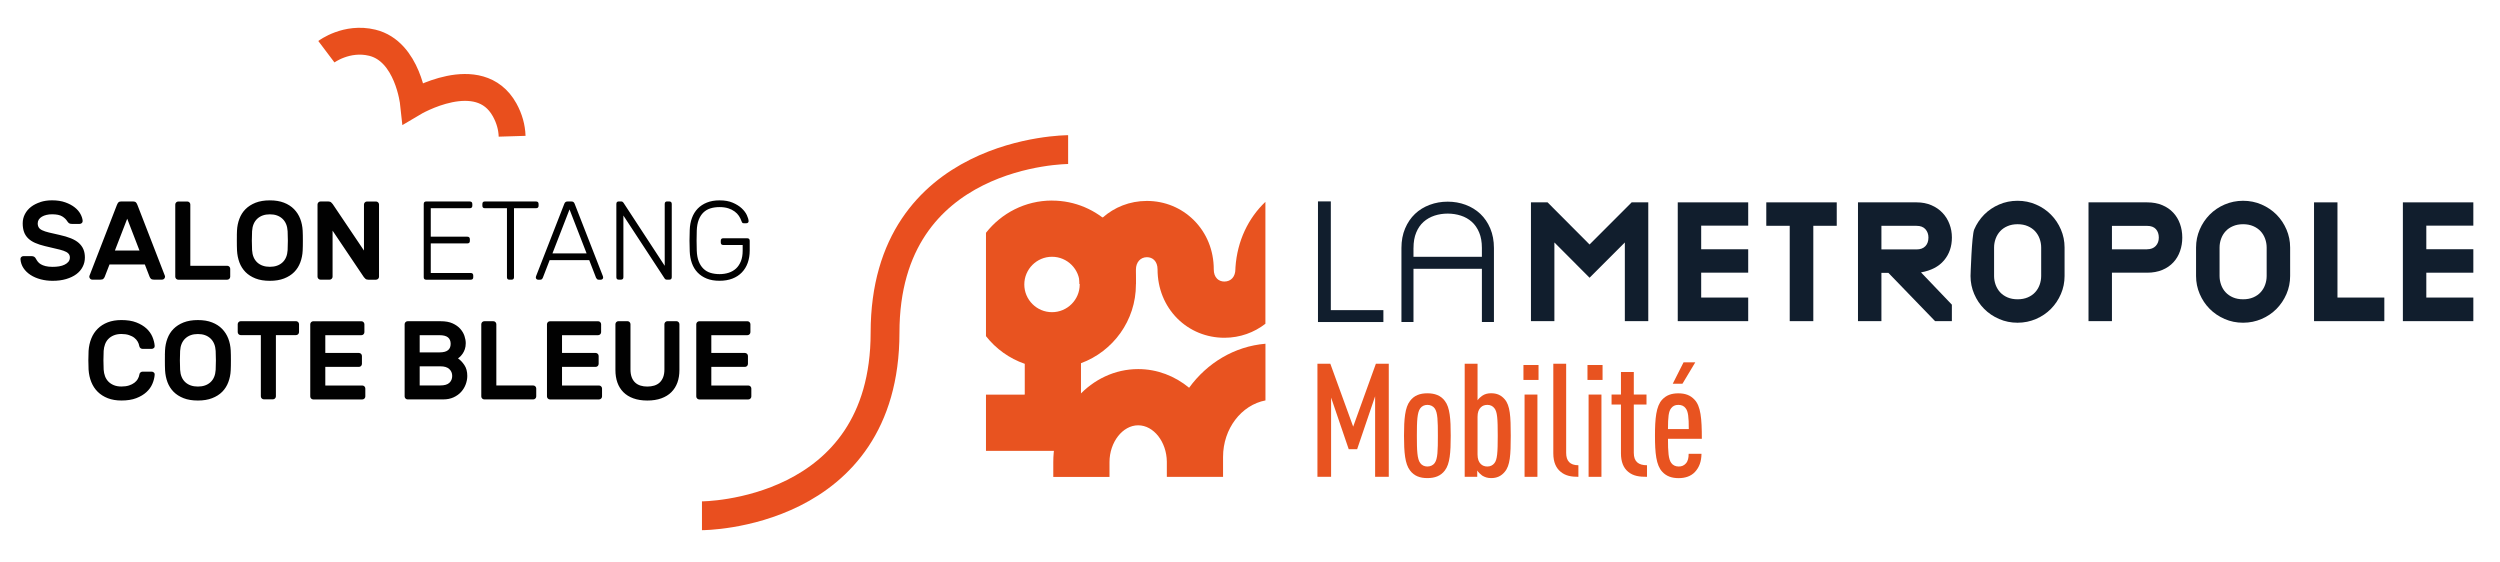 <svg xmlns="http://www.w3.org/2000/svg" id="Calque_1" viewBox="0 0 649.71 146"><defs><style>      .st0, .st1, .st2 {        fill: none;      }      .st1 {        stroke: #e94f1f;        stroke-width: 7.49px;      }      .st1, .st2 {        stroke-miterlimit: 10;      }      .st3 {        fill: #e85320;      }      .st4 {        fill: #010101;      }      .st5 {        fill: #111e2d;      }      .st2 {        stroke: #e94f1d;        stroke-width: 6.98px;      }    </style></defs><polygon class="st3" points="357.37 123.92 357.37 102.99 352.7 116.74 350.51 116.74 345.93 103.32 345.93 123.92 342.38 123.92 342.38 94.53 345.73 94.53 351.67 110.88 357.57 94.53 360.92 94.53 360.92 123.92 357.37 123.92"></polygon><path class="st3" d="M375.49,122.27c-1.07,1.44-2.64,1.98-4.54,1.98s-3.43-.54-4.5-1.98c-1.32-1.69-1.57-4.71-1.57-9.04s.25-7.35,1.57-9.04c1.07-1.44,2.6-1.98,4.5-1.98s3.47.54,4.54,1.98c1.32,1.69,1.53,4.71,1.53,9.04s-.21,7.35-1.53,9.04M372.85,106.13c-.41-.58-1.11-.91-1.9-.91s-1.44.33-1.86.91c-.78,1.08-.87,3.26-.87,7.1s.08,6.03.87,7.1c.41.58,1.07.91,1.86.91s1.49-.33,1.9-.91c.79-1.07.83-3.26.83-7.1s-.04-6.03-.83-7.1"></path><path class="st3" d="M391.05,122.64c-.95,1.12-2.06,1.61-3.55,1.61-.91,0-1.65-.25-2.31-.66-.41-.29-1.03-.87-1.28-1.32v1.65h-3.26v-29.39h3.34v9.49c.33-.46.79-.87,1.2-1.16.66-.45,1.4-.66,2.31-.66,1.48,0,2.6.46,3.55,1.57,1.4,1.61,1.57,4.42,1.57,9.45s-.17,7.8-1.57,9.41M388.37,106.09c-.41-.54-1.03-.87-1.82-.87-.7,0-1.28.21-1.73.66-.54.54-.83,1.28-.83,2.44v9.78c0,1.16.29,1.94.83,2.48.45.45,1.03.66,1.73.66.78,0,1.4-.33,1.82-.87.74-.91.87-2.72.87-7.14s-.12-6.23-.87-7.14"></path><path class="st3" d="M395.92,94.86h3.92v3.88h-3.92v-3.88ZM396.21,102.54h3.34v21.38h-3.34v-21.38Z"></path><path class="st3" d="M405.58,122.6c-1.16-.95-1.9-2.44-1.9-4.79v-23.28h3.34v23.16c0,2.1.99,3.22,3.18,3.22v3.01c-1.82,0-3.34-.25-4.62-1.32"></path><path class="st3" d="M412.56,94.86h3.92v3.88h-3.92v-3.88ZM412.85,102.54h3.34v21.38h-3.34v-21.38Z"></path><path class="st3" d="M423.12,122.6c-1.2-.99-1.86-2.56-1.86-4.79v-12.67h-2.44v-2.6h2.44v-5.86h3.34v5.86h3.3v2.6h-3.3v12.55c0,2.27,1.2,3.22,3.43,3.22v3.01c-1.9,0-3.55-.17-4.91-1.32"></path><path class="st3" d="M433.48,114.01c0,3.38.12,5.36.87,6.32.37.53,1.03.91,1.9.91.74,0,1.36-.21,1.9-.82.54-.62.7-1.45.7-2.48h3.34c-.04,1.98-.54,3.47-1.73,4.75-1.03,1.07-2.48,1.57-4.21,1.57s-3.14-.45-4.25-1.65c-1.61-1.69-1.9-4.91-1.9-9.37s.29-7.68,1.86-9.37c1.11-1.2,2.48-1.65,4.21-1.65s3.1.45,4.21,1.65c1.61,1.69,1.9,4.87,1.9,10.16h-8.79ZM438.07,106.09c-.41-.54-.99-.87-1.9-.87s-1.44.33-1.86.87c-.66.79-.83,2.31-.83,5.41h5.41c0-3.1-.16-4.62-.83-5.41M437.24,99.73h-2.52l2.81-5.57h3.05l-3.34,5.57Z"></path><polygon class="st5" points="342.52 83.69 342.52 52.34 345.86 52.34 345.86 80.6 359.52 80.6 359.52 83.69 342.52 83.69"></polygon><path class="st5" d="M376.23,52.41c1.65,0,3.2.27,4.67.82,1.47.55,2.74,1.34,3.83,2.36,1.08,1.03,1.94,2.29,2.57,3.79.63,1.5.95,3.19.95,5.08v19.22h-3.13v-13.83h-17.78v13.83h-3.13v-19.22c0-1.89.32-3.59.95-5.08.63-1.49,1.49-2.76,2.57-3.79,1.08-1.03,2.36-1.81,3.83-2.36,1.47-.55,3.02-.82,4.67-.82M367.34,64.43v2.3h17.78v-2.3c0-1.54-.23-2.87-.7-3.99-.47-1.13-1.1-2.05-1.91-2.78-.81-.73-1.76-1.27-2.84-1.62-1.08-.35-2.23-.53-3.44-.53s-2.35.18-3.43.53c-1.08.36-2.03.9-2.84,1.62-.81.73-1.45,1.65-1.91,2.78-.47,1.13-.7,2.46-.7,3.99"></path><polygon class="st5" points="422.27 83.46 422.27 63.01 413.1 72.18 403.96 63.01 403.96 83.46 397.87 83.46 397.87 52.59 402.19 52.59 413.1 63.54 424.04 52.59 428.36 52.59 428.36 83.46 422.27 83.46"></polygon><polygon class="st5" points="436.02 83.46 436.02 52.59 454.33 52.59 454.33 58.64 442.11 58.64 442.11 64.78 454.33 64.78 454.33 70.86 442.11 70.86 442.11 77.33 454.33 77.33 454.33 83.46 436.02 83.46"></polygon><polygon class="st5" points="471.25 58.68 471.25 83.46 465.12 83.46 465.12 58.68 459.03 58.68 459.03 52.59 477.34 52.59 477.34 58.68 471.25 58.68"></polygon><path class="st5" d="M499.23,70.78l8.03,8.4v4.28h-4.36l-12.14-12.55h-1.81v12.55h-6.09v-30.87h15.23c1.43,0,2.71.25,3.85.74,1.14.49,2.1,1.15,2.88,1.98.78.82,1.39,1.79,1.81,2.9.43,1.11.64,2.29.64,3.52,0,2.33-.68,4.31-2.04,5.93-1.36,1.62-3.35,2.66-5.99,3.13M488.95,64.82h9.14c.99,0,1.75-.28,2.28-.84.54-.56.8-1.31.8-2.25,0-.85-.26-1.57-.78-2.16s-1.29-.88-2.3-.88h-9.14v6.13Z"></path><path class="st5" d="M513.06,59.65c.63-1.47,1.5-2.76,2.59-3.87,1.1-1.11,2.39-1.99,3.89-2.63,1.49-.65,3.09-.97,4.79-.97s3.3.32,4.79.97c1.5.64,2.79,1.52,3.89,2.63,1.1,1.11,1.96,2.4,2.59,3.87.63,1.47.95,3.02.95,4.67v7.41c0,1.65-.32,3.21-.95,4.67-.63,1.47-1.5,2.76-2.59,3.87-1.1,1.11-2.39,1.99-3.89,2.63-1.49.64-3.09.97-4.79.97s-3.3-.32-4.79-.97c-1.5-.65-2.79-1.52-3.89-2.63-1.1-1.11-1.96-2.4-2.59-3.87-.63-1.47-.95-3.02-.95-4.67,0,0,.31-10.61.95-12.08M530.47,64.32c0-.79-.14-1.56-.41-2.3-.27-.74-.67-1.38-1.17-1.93-.51-.55-1.15-.99-1.91-1.32-.77-.33-1.65-.5-2.63-.5s-1.87.17-2.63.5c-.77.33-1.41.77-1.91,1.32-.51.55-.9,1.19-1.17,1.93-.27.74-.41,1.51-.41,2.3v7.41c0,.8.14,1.56.41,2.31.28.74.67,1.39,1.17,1.93.51.55,1.15.99,1.91,1.32.77.33,1.65.49,2.63.49s1.86-.16,2.63-.49c.77-.33,1.41-.77,1.91-1.32.51-.55.9-1.19,1.17-1.93.27-.74.41-1.51.41-2.31v-7.41Z"></path><path class="st5" d="M558,52.59c1.48,0,2.79.24,3.93.72,1.14.48,2.09,1.13,2.86,1.96.77.82,1.35,1.79,1.75,2.9.4,1.11.6,2.3.6,3.56s-.19,2.41-.58,3.52c-.38,1.11-.96,2.09-1.73,2.92-.77.84-1.73,1.5-2.88,1.98-1.15.48-2.47.72-3.95.72h-9.14v12.59h-6.09v-30.87h15.23ZM558,64.78c.96,0,1.71-.29,2.24-.86.54-.58.8-1.3.8-2.18s-.25-1.64-.76-2.2c-.51-.56-1.27-.84-2.28-.84h-9.14v6.09h9.14Z"></path><path class="st5" d="M570.72,64.32c0-1.65.32-3.2.95-4.67.63-1.47,1.5-2.76,2.59-3.87,1.1-1.11,2.39-1.99,3.89-2.63,1.49-.64,3.09-.97,4.79-.97s3.3.32,4.8.97c1.49.65,2.79,1.52,3.89,2.63,1.1,1.11,1.96,2.4,2.59,3.87.63,1.47.95,3.02.95,4.67v7.41c0,1.65-.32,3.21-.95,4.67-.63,1.47-1.5,2.76-2.59,3.87-1.1,1.11-2.39,1.99-3.89,2.63-1.5.64-3.09.97-4.8.97s-3.3-.32-4.79-.97c-1.49-.65-2.79-1.52-3.89-2.63-1.1-1.11-1.96-2.4-2.59-3.87-.63-1.47-.95-3.02-.95-4.67v-7.41ZM589.07,64.32c0-.79-.14-1.56-.41-2.3-.27-.74-.66-1.38-1.17-1.93-.51-.55-1.15-.99-1.91-1.32-.77-.33-1.65-.5-2.63-.5s-1.86.17-2.63.5c-.77.33-1.41.77-1.91,1.32-.51.55-.9,1.19-1.17,1.93-.27.74-.41,1.51-.41,2.3v7.41c0,.8.14,1.56.41,2.31.27.74.66,1.39,1.17,1.93.51.55,1.14.99,1.91,1.32.77.33,1.65.49,2.63.49s1.87-.16,2.63-.49c.77-.33,1.41-.77,1.91-1.32.51-.55.9-1.19,1.17-1.93.27-.74.41-1.51.41-2.31v-7.41Z"></path><polygon class="st5" points="601.38 83.46 601.38 52.59 607.47 52.59 607.47 77.33 619.65 77.33 619.65 83.46 601.38 83.46"></polygon><polygon class="st5" points="624.47 52.59 624.47 83.46 642.78 83.46 642.78 77.33 630.56 77.33 630.56 70.87 642.78 70.87 642.78 64.77 630.56 64.77 630.56 58.64 642.78 58.64 642.78 52.59 624.47 52.59"></polygon><path class="st3" d="M273.4,52.12c-6.96,0-13.16,3.28-17.16,8.38v26.86c2.57,3.28,6.06,5.8,10.08,7.19v15.19h14.61v-15.35c8.33-3.07,14.28-11.08,14.28-20.46,0-12.02-9.78-21.8-21.8-21.8M266.2,73.93c0-3.97,3.23-7.2,7.2-7.2s7.2,3.23,7.2,7.2-3.23,7.2-7.2,7.2-7.2-3.23-7.2-7.2"></path><rect class="st3" x="256.24" y="102.56" width="32.1" height="14.61"></rect><path class="st3" d="M309.03,100.77c-3.69-3.04-8.27-4.85-13.24-4.85-12.16,0-22.06,10.84-22.06,24.17,0,.05,0,1.69,0,3.85h14.61c0-1.73,0-3.78,0-3.85,0-5.18,3.42-9.56,7.45-9.56s7.4,4.32,7.45,9.45v.25s0,0,0,0v.14h0c0,.54,0,1.92,0,3.56h14.61c0-2.07,0-3.76,0-3.8h0s0-.03,0-.04c0-.03,0-.07,0-.11v-1.23c0-7.36,4.77-13.49,11.02-14.69v-14.73c-8.07.68-15.17,5.01-19.84,11.44"></path><path class="st3" d="M280.6,70.05v3.76h14.61v-3.76c0-1.89,1.18-3.21,2.86-3.21h0c.75,0,1.4.26,1.89.74.57.57.87,1.41.87,2.43,0,4.92,1.83,9.45,5.15,12.77,3.23,3.22,7.57,5,12.22,5h.04c4.04-.01,7.7-1.37,10.62-3.64v-31.68c-4.44,4.21-7.31,10.14-7.78,16.99l-.02.5c0,1.95-1.12,3.21-2.86,3.22h0c-.76,0-1.42-.26-1.9-.74-.57-.56-.86-1.4-.86-2.43,0-4.91-1.83-9.44-5.17-12.77-3.24-3.23-7.57-5.01-12.2-5.01h-.05c-4.44.01-8.42,1.64-11.47,4.34-3.66,3.24-5.96,8.04-5.96,13.48"></path><path class="st3" d="M275.86,109.74c1.18-2.71,2.8-5.14,4.77-7.18h-14.32v7.18h9.55Z"></path><path class="st3" d="M280.92,102.56h-.29c-1.97,2.04-3.6,4.47-4.77,7.18-1,2.3-1.67,4.8-1.96,7.42h14.43v-14.61h-7.41Z"></path><path class="st3" d="M286.56,56.56h0c-3.67,3.25-5.96,8.04-5.96,13.48v3.76h14.6c-.04-7.03-3.42-13.28-8.64-17.24"></path><path class="st1" d="M277.59,38.88s-47.58,0-47.58,47.58-47.58,47.58-47.58,47.58"></path><path class="st4" d="M35.82,98.48c-.21.37-.51.7-.89.99-.38.29-.85.53-1.41.71-.56.18-1.22.27-1.97.27s-1.41-.12-1.97-.35c-.56-.23-1.03-.54-1.41-.93-.38-.39-.67-.85-.87-1.38-.2-.53-.32-1.11-.36-1.73-.04-.74-.06-1.55-.06-2.44s.02-1.7.06-2.44c.04-.6.16-1.17.36-1.71s.49-1.01.87-1.39c.38-.39.85-.7,1.41-.93.56-.23,1.22-.35,1.97-.35s1.41.09,1.97.28c.56.19,1.03.42,1.39.71.37.29.66.62.87.99.21.37.35.74.41,1.13.04.25.15.44.32.57.18.13.36.19.55.19h2.35c.21,0,.4-.07.57-.22.17-.14.24-.33.22-.56-.06-.78-.26-1.56-.6-2.37-.34-.8-.86-1.52-1.55-2.16-.7-.64-1.58-1.16-2.64-1.57-1.06-.41-2.35-.61-3.86-.61-1.34,0-2.52.2-3.54.59-1.03.4-1.9.95-2.61,1.66-.72.71-1.27,1.55-1.67,2.54-.4.99-.63,2.06-.71,3.22-.04.74-.06,1.55-.06,2.44s.02,1.7.06,2.44c.08,1.16.31,2.24.71,3.22.4.99.95,1.83,1.67,2.54.72.71,1.59,1.26,2.61,1.66,1.03.4,2.21.6,3.54.6,1.51,0,2.8-.2,3.86-.61,1.07-.41,1.94-.93,2.64-1.57.7-.64,1.21-1.35,1.55-2.15.34-.79.54-1.59.6-2.38.02-.23-.05-.42-.22-.57-.16-.15-.35-.22-.57-.22h-2.35c-.19,0-.37.06-.54.19s-.27.31-.3.57c-.06.39-.19.77-.41,1.13M42.86,92.27c0,.44-.01.91-.01,1.38s0,.93.01,1.38c0,.45.02.85.04,1.22.06,1.08.27,2.1.62,3.06.36.96.89,1.79,1.58,2.5.7.71,1.57,1.26,2.61,1.67,1.04.41,2.28.61,3.72.61s2.65-.2,3.7-.61c1.06-.41,1.93-.96,2.63-1.67.7-.71,1.22-1.54,1.58-2.5.36-.96.57-1.98.62-3.06.02-.37.03-.77.04-1.22,0-.45.01-.9.01-1.38s0-.93-.01-1.38c-.01-.44-.02-.85-.04-1.22-.06-1.1-.27-2.13-.64-3.08-.37-.95-.9-1.78-1.6-2.5-.7-.72-1.57-1.28-2.61-1.68-1.04-.41-2.27-.61-3.69-.61s-2.67.21-3.72.62c-1.05.42-1.92.98-2.61,1.68-.7.71-1.22,1.54-1.58,2.5-.36.96-.57,1.98-.62,3.06-.02.37-.03.77-.04,1.22M56.11,93.65c0,.9-.02,1.72-.06,2.46-.08,1.39-.53,2.47-1.35,3.22-.82.75-1.91,1.13-3.27,1.13s-2.45-.38-3.27-1.13c-.82-.76-1.27-1.83-1.35-3.22-.04-.74-.06-1.56-.06-2.46s.02-1.72.06-2.45c.08-1.39.53-2.47,1.35-3.24.82-.77,1.91-1.15,3.27-1.15s2.44.38,3.27,1.15c.82.77,1.27,1.84,1.35,3.24.04.74.06,1.56.06,2.45M62.56,83.47c-.21,0-.4.08-.55.23-.15.15-.23.34-.23.55v2.06c0,.21.08.4.23.55.15.15.34.23.55.23h5.23v15.91c0,.21.08.4.23.55.15.15.34.23.55.23h2.35c.21,0,.4-.08.55-.23.15-.15.23-.34.23-.55v-15.91h5.23c.21,0,.4-.08.55-.23.15-.16.23-.34.23-.55v-2.06c0-.21-.08-.4-.23-.55-.16-.16-.34-.23-.55-.23h-14.37ZM84.54,100.17v-4.82h8.74c.21,0,.4-.08.55-.23.15-.16.23-.34.23-.55v-2.06c0-.21-.08-.4-.23-.55-.15-.16-.34-.23-.55-.23h-8.74v-4.62h9.38c.21,0,.4-.08.55-.23.15-.16.23-.34.23-.55v-2.06c0-.21-.08-.4-.23-.55-.15-.16-.34-.23-.55-.23h-12.51c-.21,0-.4.08-.55.23-.15.15-.23.34-.23.55v18.76c0,.21.08.4.23.55.15.15.34.23.55.23h12.75c.21,0,.4-.08.55-.23.15-.15.23-.34.23-.55v-2.06c0-.21-.08-.4-.23-.55-.16-.15-.34-.23-.55-.23h-9.61ZM115.17,103.8c1.03,0,1.93-.18,2.71-.54.78-.36,1.44-.83,1.96-1.41.52-.58.92-1.23,1.19-1.96.27-.73.41-1.46.41-2.19,0-1.14-.25-2.08-.76-2.83-.5-.75-1.05-1.32-1.65-1.73.13-.08.31-.22.54-.44.22-.21.44-.48.67-.8.22-.32.41-.71.57-1.16.15-.46.23-.97.23-1.55s-.11-1.21-.33-1.87c-.22-.67-.59-1.29-1.09-1.86-.5-.57-1.17-1.04-2-1.42-.83-.38-1.87-.56-3.11-.56h-8.57c-.21,0-.4.08-.55.23-.15.15-.23.34-.23.55v18.76c0,.21.08.4.23.55.15.15.34.23.55.23h9.23ZM116.42,91.01c-.46.38-1.2.57-2.21.57h-5.14v-4.47h5.14c1.01,0,1.74.19,2.21.57.46.38.7.93.7,1.67s-.23,1.29-.7,1.67M109.07,95.2h5.37c1.03,0,1.8.23,2.31.7.51.46.77,1.06.77,1.8s-.25,1.33-.74,1.79c-.49.46-1.27.68-2.34.68h-5.37v-4.96ZM128.99,100.17v-15.91c0-.21-.08-.4-.23-.55-.15-.16-.34-.23-.55-.23h-2.35c-.21,0-.4.08-.55.23-.15.15-.23.34-.23.55v18.76c0,.21.08.4.23.55.15.15.34.23.55.23h12.72c.21,0,.4-.08.55-.23s.23-.34.23-.55v-2.06c0-.21-.08-.4-.23-.55-.15-.15-.34-.23-.55-.23h-9.58ZM146.06,100.17v-4.82h8.74c.21,0,.4-.08.55-.23.15-.16.23-.34.23-.55v-2.06c0-.21-.08-.4-.23-.55-.15-.16-.34-.23-.55-.23h-8.74v-4.62h9.38c.21,0,.4-.08.55-.23.15-.16.23-.34.23-.55v-2.06c0-.21-.08-.4-.23-.55-.15-.16-.34-.23-.55-.23h-12.51c-.21,0-.4.08-.55.23-.15.15-.23.34-.23.55v18.76c0,.21.08.4.23.55s.34.23.55.23h12.75c.21,0,.4-.08.55-.23.15-.15.23-.34.23-.55v-2.06c0-.21-.08-.4-.23-.55-.16-.15-.34-.23-.55-.23h-9.61ZM173.45,83.47c-.21,0-.4.08-.55.23-.15.15-.23.34-.23.55v11.76c0,.79-.11,1.47-.33,2.03-.22.56-.53,1.02-.91,1.38-.39.36-.86.62-1.41.79-.55.16-1.15.25-1.79.25s-1.23-.08-1.77-.25c-.54-.17-1.01-.43-1.39-.79-.39-.36-.69-.82-.9-1.38-.21-.56-.32-1.24-.32-2.03v-11.76c0-.21-.08-.4-.23-.55-.15-.16-.34-.23-.55-.23h-2.35c-.21,0-.4.08-.55.23-.15.15-.23.34-.23.55v11.91c0,1.2.17,2.28.51,3.25.34.97.86,1.8,1.55,2.5.7.7,1.56,1.24,2.6,1.61,1.04.38,2.25.57,3.64.57s2.58-.19,3.63-.57c1.04-.38,1.92-.91,2.61-1.61.7-.7,1.22-1.53,1.57-2.5.35-.97.52-2.05.52-3.25v-11.91c0-.21-.08-.4-.23-.55-.15-.16-.34-.23-.55-.23h-2.32ZM184.86,100.17v-4.82h8.74c.21,0,.4-.08.55-.23.15-.16.23-.34.23-.55v-2.06c0-.21-.08-.4-.23-.55-.16-.16-.34-.23-.55-.23h-8.74v-4.62h9.38c.21,0,.4-.08.55-.23.15-.16.23-.34.23-.55v-2.06c0-.21-.08-.4-.23-.55-.16-.16-.34-.23-.55-.23h-12.51c-.21,0-.4.08-.55.23-.15.15-.23.34-.23.55v18.76c0,.21.08.4.23.55.16.15.34.23.55.23h12.75c.21,0,.4-.08.55-.23.16-.15.23-.34.23-.55v-2.06c0-.21-.08-.4-.23-.55-.15-.15-.34-.23-.55-.23h-9.61Z"></path><path class="st4" d="M10.51,52.52c-.94.3-1.75.71-2.43,1.23-.68.52-1.21,1.15-1.6,1.89-.39.74-.58,1.54-.58,2.41s.12,1.62.35,2.25c.23.63.59,1.18,1.06,1.64.48.46,1.07.86,1.8,1.18.73.32,1.57.6,2.54.83,1.06.27,2,.5,2.82.67.81.17,1.5.36,2.05.55.55.19.96.42,1.23.7.27.27.41.62.41,1.04s-.13.82-.38,1.12c-.25.3-.58.55-.99.75-.41.2-.88.35-1.42.44-.54.09-1.1.13-1.68.13-.74,0-1.35-.06-1.85-.19-.49-.13-.9-.28-1.23-.48-.33-.19-.59-.42-.78-.67-.19-.25-.36-.5-.49-.75-.12-.23-.26-.41-.44-.52-.17-.12-.43-.18-.76-.18h-2.03c-.21,0-.4.07-.57.22-.16.15-.24.33-.22.57.06.85.32,1.63.78,2.32.46.7,1.08,1.29,1.84,1.79.76.49,1.64.87,2.63,1.13.99.26,2.02.39,3.11.39,1.3,0,2.47-.15,3.51-.46,1.04-.31,1.93-.73,2.64-1.26.72-.53,1.27-1.17,1.65-1.92.39-.75.58-1.55.58-2.43,0-.79-.13-1.5-.39-2.12-.26-.62-.66-1.16-1.19-1.64-.53-.47-1.22-.88-2.06-1.22-.84-.34-1.84-.63-3.01-.89-1.06-.23-1.96-.44-2.67-.61-.72-.17-1.29-.36-1.73-.57-.44-.2-.75-.44-.93-.73-.18-.28-.28-.64-.28-1.09,0-.37.1-.7.29-.99.19-.29.46-.54.8-.74.34-.2.74-.36,1.19-.46.45-.11.93-.16,1.44-.16,1.16,0,2.04.18,2.63.54.59.36,1.03.78,1.32,1.26.13.21.29.38.45.51s.41.19.74.19h2.03c.21,0,.4-.07.57-.22.16-.15.24-.33.22-.57-.04-.56-.23-1.15-.57-1.78-.34-.63-.84-1.21-1.5-1.73-.66-.52-1.48-.96-2.47-1.31-.99-.35-2.13-.52-3.43-.52-1.08,0-2.1.15-3.03.45M31.46,52.36c-.31,0-.54.08-.7.25-.15.17-.29.41-.41.74l-7.11,18.35c-.02.06-.03.13-.03.2,0,.21.08.4.23.55.15.16.34.23.55.23h2.09c.39,0,.66-.08.81-.25.16-.17.26-.33.32-.48l1.25-3.22h9.18l1.25,3.22c.06.15.16.31.32.48.15.16.43.25.81.25h2.09c.21,0,.4-.08.55-.23.15-.15.23-.34.23-.55,0-.08,0-.15-.03-.2l-7.11-18.35c-.12-.33-.25-.58-.41-.74-.15-.16-.39-.25-.7-.25h-3.19ZM29.86,65.11l3.2-8.27,3.19,8.27h-6.39ZM49.46,69.06v-15.91c0-.21-.08-.4-.23-.55-.15-.15-.34-.23-.55-.23h-2.35c-.21,0-.4.08-.55.23-.15.16-.23.34-.23.55v18.76c0,.21.08.4.23.55.16.16.34.23.55.23h12.72c.21,0,.4-.08.55-.23.15-.15.23-.34.23-.55v-2.06c0-.21-.08-.4-.23-.55-.16-.16-.34-.23-.55-.23h-9.58ZM61.56,61.16c0,.45-.01.91-.01,1.38s0,.93.01,1.38c0,.45.02.85.04,1.22.06,1.08.27,2.1.62,3.06.36.96.89,1.79,1.58,2.5.7.71,1.57,1.26,2.61,1.67,1.05.41,2.28.61,3.72.61s2.65-.2,3.7-.61c1.05-.41,1.93-.96,2.63-1.67.7-.71,1.22-1.54,1.58-2.5.36-.96.57-1.98.62-3.06.02-.37.03-.77.04-1.22,0-.45.01-.91.01-1.38s0-.93-.01-1.38c0-.44-.02-.85-.04-1.22-.06-1.1-.27-2.13-.64-3.08-.37-.95-.9-1.78-1.6-2.5-.7-.71-1.57-1.28-2.61-1.68-1.05-.41-2.28-.61-3.69-.61s-2.67.21-3.72.62c-1.04.42-1.92.98-2.61,1.68-.7.71-1.22,1.54-1.58,2.5-.36.96-.57,1.98-.62,3.06-.02.37-.03.77-.04,1.22M74.81,62.54c0,.9-.02,1.72-.06,2.45-.08,1.39-.53,2.47-1.35,3.22-.82.75-1.91,1.13-3.27,1.13s-2.44-.38-3.27-1.13c-.82-.76-1.27-1.83-1.35-3.22-.04-.73-.06-1.55-.06-2.45s.02-1.72.06-2.45c.08-1.39.53-2.47,1.35-3.24.82-.76,1.91-1.15,3.27-1.15s2.44.38,3.27,1.15c.82.77,1.27,1.84,1.35,3.24.04.73.06,1.55.06,2.45M97.72,72.69c.21,0,.4-.08.55-.23.16-.15.23-.34.23-.55v-18.76c0-.21-.08-.4-.23-.55-.15-.15-.34-.23-.55-.23h-2.35c-.21,0-.4.08-.55.23-.15.16-.23.34-.23.55v11.96l-8.13-12.08c-.08-.1-.2-.23-.38-.41-.17-.17-.43-.26-.75-.26h-2.03c-.21,0-.4.08-.55.23-.15.16-.23.34-.23.55v18.76c0,.21.08.4.23.55.16.16.34.23.55.23h2.35c.21,0,.4-.08.55-.23.16-.15.23-.34.23-.55v-11.96l8.13,12.08c.08.1.2.23.38.41.18.17.43.26.76.26h2.03ZM111.95,70.95v-7.69h9.49c.44,0,.67-.21.67-.64v-.44c0-.44-.22-.67-.67-.67h-9.49v-7.4h10.13c.44,0,.67-.21.67-.64v-.44c0-.44-.22-.67-.67-.67h-11.32c-.43,0-.64.22-.64.67v19.02c0,.42.21.64.64.64h11.56c.44,0,.67-.21.67-.64v-.44c0-.44-.22-.67-.67-.67h-10.37ZM126,52.36c-.43,0-.64.22-.64.67v.44c0,.43.21.64.64.64h5.75v17.94c0,.42.21.64.64.64h.52c.45,0,.67-.21.67-.64v-17.94h5.72c.44,0,.67-.21.67-.64v-.44c0-.44-.22-.67-.67-.67h-13.3ZM154.95,72.25c.04.08.11.17.2.28.1.1.24.16.44.16h.58c.16,0,.29-.06.41-.17.12-.12.17-.25.17-.41,0-.1-.02-.2-.06-.32l-7.35-18.84c-.08-.19-.18-.34-.3-.44-.13-.1-.3-.15-.54-.15h-.99c-.23,0-.41.05-.54.15-.13.1-.23.24-.31.44l-7.35,18.84c-.04.12-.06.22-.06.32,0,.15.06.29.17.41.12.12.25.17.41.17h.58c.19,0,.34-.05.44-.16.1-.11.16-.2.2-.28l1.8-4.65h10.28l1.8,4.65ZM148.01,54.42l4.44,11.44h-8.88l4.44-11.44ZM172.69,72.34s.1.11.19.2c.09.1.23.14.42.14h.64c.43,0,.64-.22.64-.67v-18.99c0-.44-.22-.67-.67-.67h-.52c-.43,0-.64.22-.64.67v16.06l-10.71-16.38s-.1-.11-.19-.2c-.09-.1-.23-.15-.42-.15h-.61c-.43,0-.64.22-.64.67v19.02c0,.42.21.64.64.64h.52c.44,0,.67-.21.67-.64v-16.03l10.69,16.32ZM189.27,54.13c.64.21,1.19.49,1.65.83.46.34.84.73,1.12,1.16.28.44.5.88.65,1.32.08.21.15.36.23.45.08.09.2.13.38.13h.64c.19,0,.35-.05.46-.16.12-.11.16-.25.15-.42-.02-.41-.18-.92-.46-1.54-.29-.62-.74-1.21-1.34-1.77-.6-.56-1.37-1.04-2.32-1.45-.95-.41-2.09-.61-3.43-.61-1.24,0-2.33.19-3.28.57s-1.75.91-2.4,1.58c-.65.68-1.15,1.49-1.49,2.43-.35.94-.54,1.98-.58,3.12-.04.87-.06,1.79-.06,2.76s.02,1.89.06,2.76c.04,1.14.23,2.18.57,3.12.34.94.83,1.75,1.48,2.42.65.68,1.45,1.2,2.39,1.58.95.38,2.05.56,3.31.56s2.35-.19,3.33-.56c.98-.38,1.8-.91,2.47-1.61.67-.7,1.18-1.52,1.52-2.48s.52-2.02.52-3.18v-2.55c0-.45-.22-.67-.67-.67h-6.21c-.43,0-.64.22-.64.67v.41c0,.44.21.67.64.67h5.05v1.48c0,1.05-.15,1.96-.46,2.73s-.73,1.41-1.26,1.9c-.53.49-1.17.86-1.9,1.1-.73.24-1.53.36-2.38.36s-1.66-.11-2.37-.33c-.71-.22-1.32-.58-1.83-1.08-.51-.49-.92-1.13-1.22-1.9-.3-.77-.47-1.7-.51-2.79-.06-1.74-.06-3.48,0-5.23.04-1.08.21-2.01.51-2.79.3-.77.71-1.41,1.22-1.9.51-.49,1.12-.85,1.83-1.07.71-.22,1.5-.33,2.37-.33s1.63.11,2.27.32"></path><rect class="st0" x="5.33" y="7.22" width="637.38" height="128.4"></rect><path class="st2" d="M84.82,13.44s5.25-3.96,11.92-2.34c9.26,2.24,10.71,15.64,10.71,15.64,0,0,17.07-10.15,23.7,1.82,1.24,2.24,1.87,4.55,1.94,6.85"></path><rect class="st0" x="5.33" y="7.22" width="637.38" height="128.4"></rect></svg>